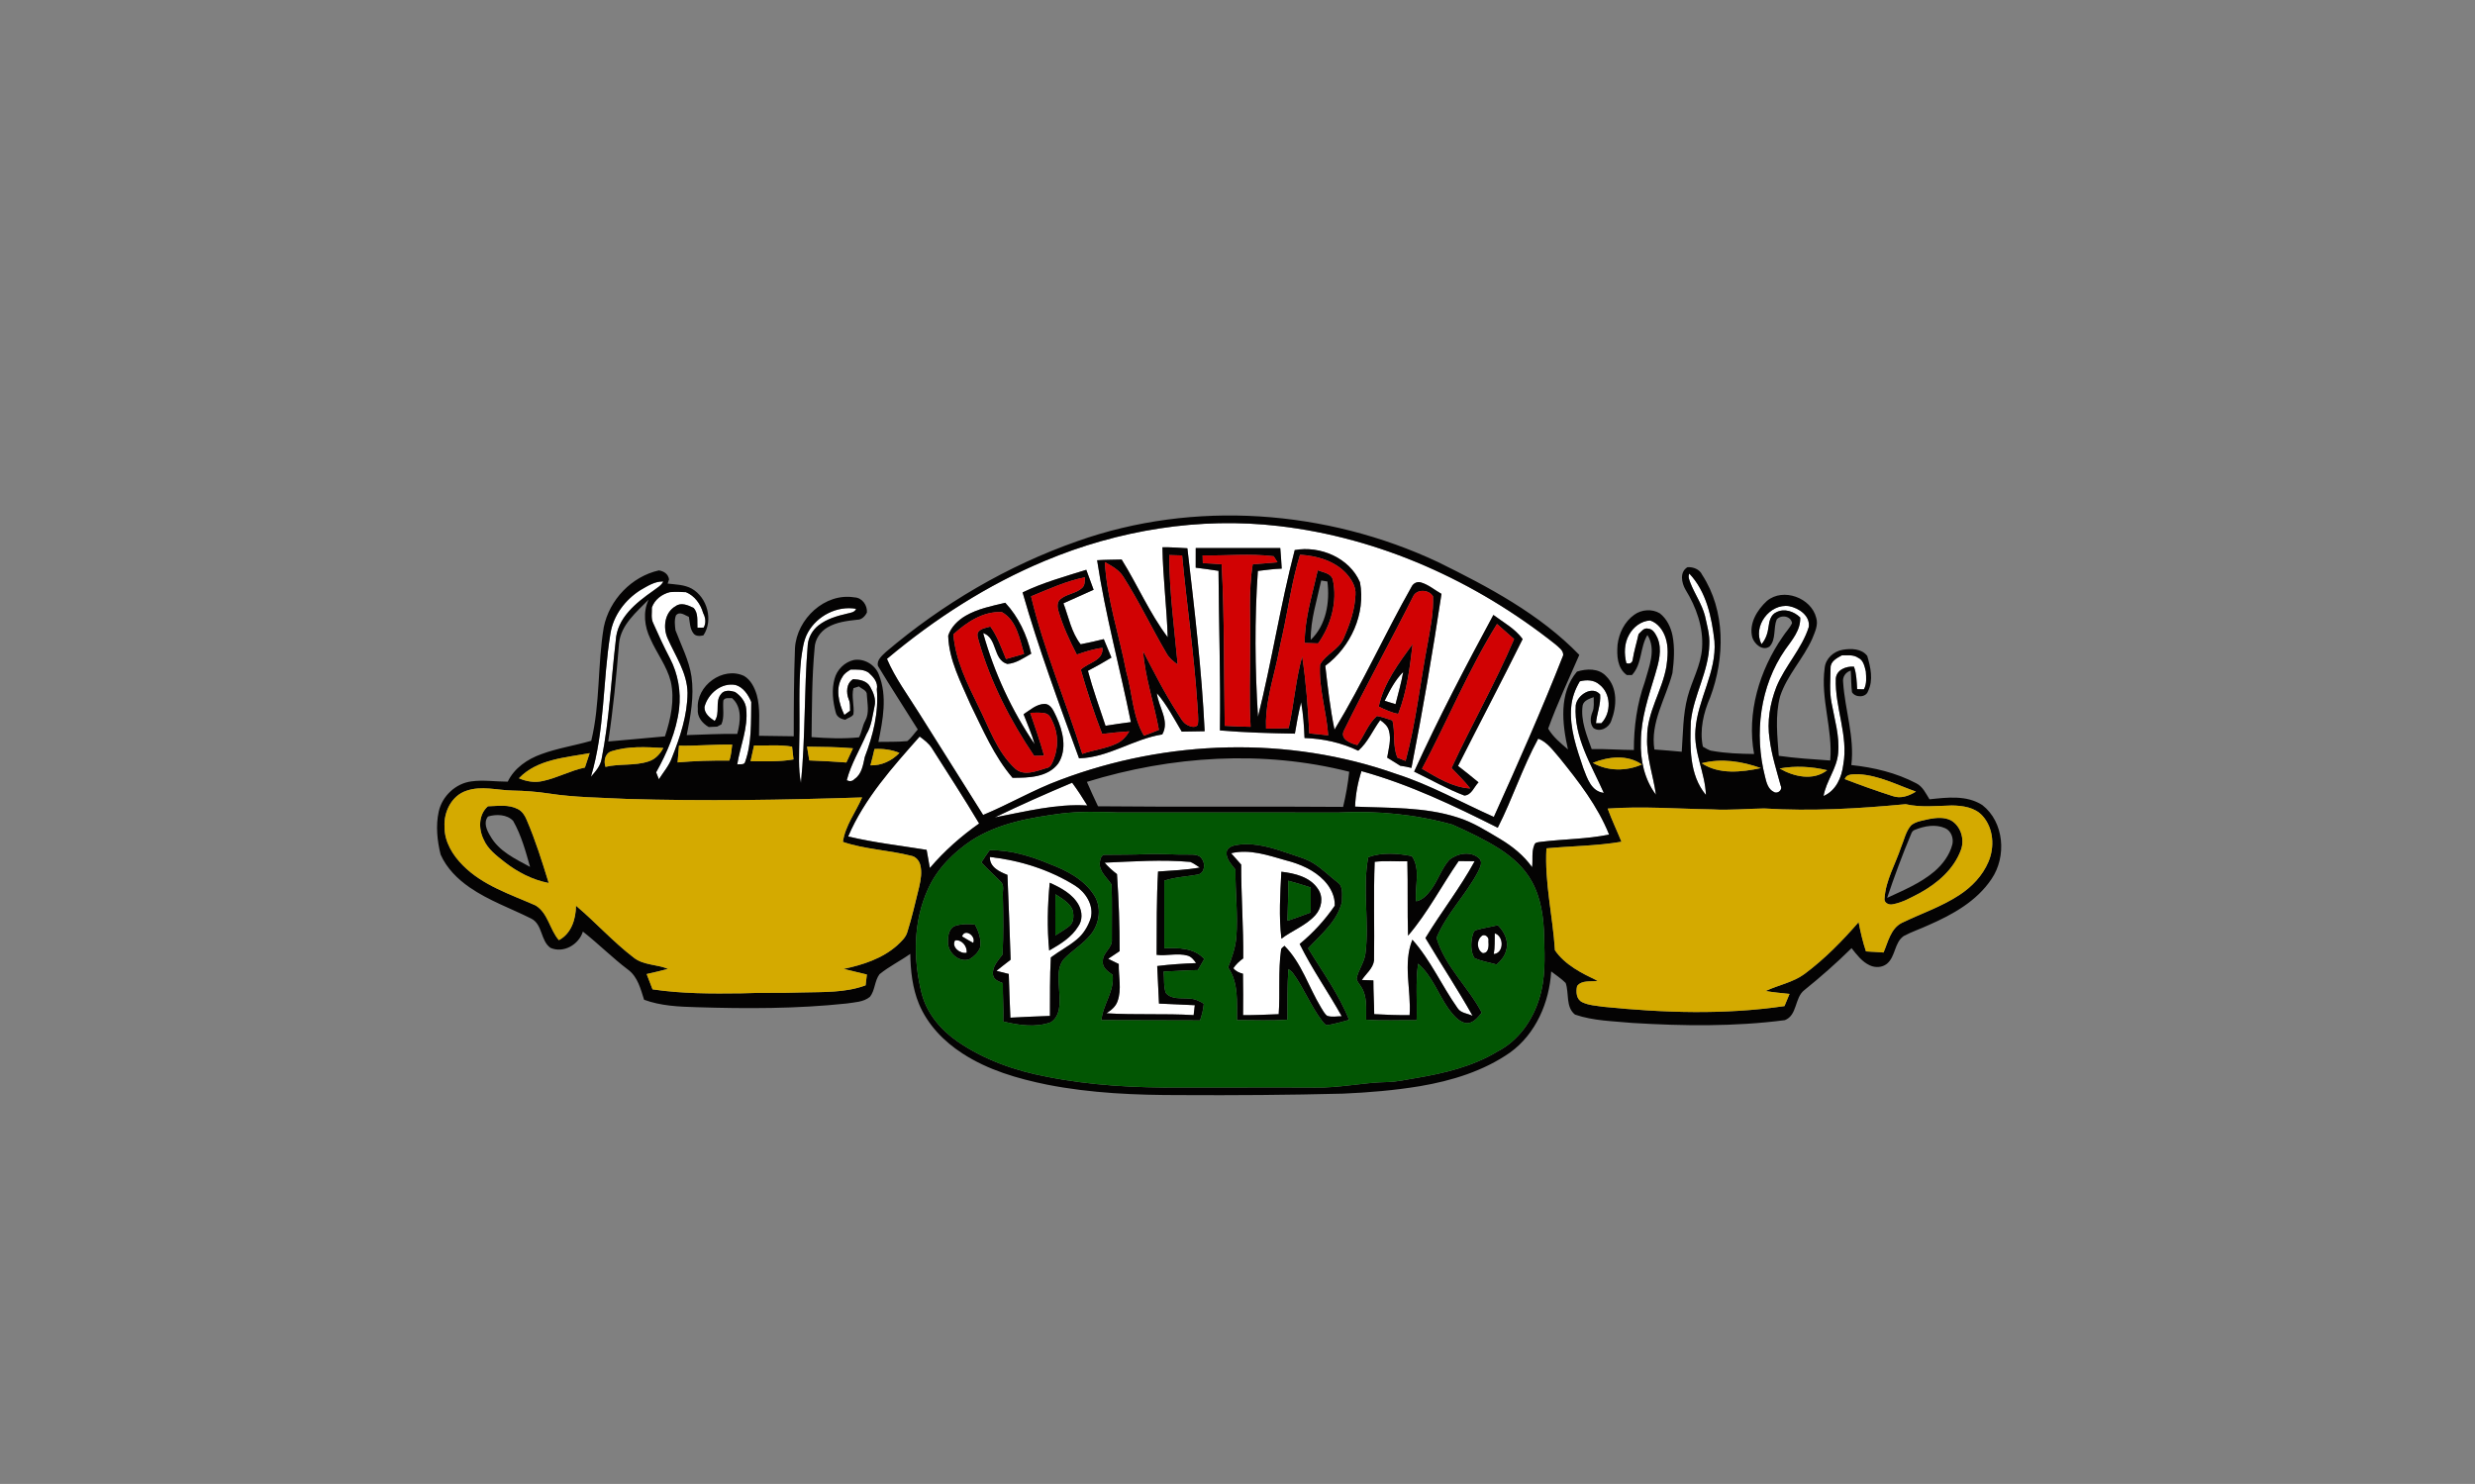 <?xml version="1.0" encoding="UTF-8"?> <svg xmlns="http://www.w3.org/2000/svg" width="1386pt" height="831pt" viewBox="0 0 1386 831" version="1.1"><rect x="0" y="0" width="1386" height="831" fill="#808080" stroke="none"/><g id="#ffffffff"><path fill="#ffffff" opacity="1.00" d=" M 585.20 314.05 C 626.29 296.82 671.73 289.39 716.09 294.58 C 772.74 301.11 826.58 325.53 871.07 360.85 C 872.86 362.51 875.60 364.19 875.39 366.97 C 863.39 397.53 850.07 427.56 836.55 457.48 C 818.37 449.38 800.92 439.50 781.90 433.42 C 721.42 411.97 653.54 414.12 593.71 436.74 C 578.85 442.21 565.17 450.33 550.56 456.37 C 538.63 437.34 526.63 418.36 514.68 399.36 C 508.46 389.38 501.35 379.85 496.69 368.98 C 523.35 346.56 553.00 327.48 585.20 314.05 M 650.97 306.47 C 651.22 323.30 653.41 340.03 653.91 356.86 C 643.72 343.34 637.05 327.65 628.13 313.34 C 623.55 313.47 618.96 313.45 614.39 313.74 C 618.96 344.29 627.21 374.12 633.28 404.38 C 628.54 405.02 623.80 405.65 619.09 406.44 C 615.71 396.21 612.01 386.08 609.23 375.66 C 613.70 373.35 618.09 370.86 622.40 368.25 C 620.99 364.79 619.54 361.36 618.12 357.92 C 613.81 358.96 609.51 359.98 605.16 360.80 C 599.95 354.12 598.45 345.61 595.53 337.85 C 601.16 335.33 606.79 332.80 612.43 330.28 C 611.09 326.54 609.69 322.82 608.32 319.09 C 596.29 322.89 584.03 326.22 572.65 331.76 C 581.62 363.23 593.03 393.94 604.26 424.66 C 620.80 424.23 634.77 413.79 650.87 411.28 C 655.19 403.65 648.68 395.89 647.87 388.21 C 653.48 394.70 657.42 402.38 661.78 409.71 C 666.05 409.59 670.33 409.52 674.61 409.49 C 672.97 375.21 668.89 341.11 664.93 307.03 C 660.28 306.77 655.63 306.40 650.97 306.47 M 669.61 306.92 C 669.60 310.58 669.61 314.24 669.59 317.91 C 673.85 318.44 678.12 319.00 682.37 319.68 C 682.54 349.47 683.58 379.25 683.16 409.04 C 697.12 410.21 711.12 410.61 725.13 410.84 C 726.10 404.93 727.18 399.04 728.64 393.24 C 729.81 399.86 730.27 406.58 730.54 413.29 C 740.90 413.61 751.24 415.89 760.61 420.40 C 766.02 415.71 768.74 408.92 772.92 403.26 C 774.99 404.74 777.10 406.50 777.78 409.08 C 779.26 414.10 777.61 419.29 776.82 424.28 C 779.22 425.84 781.74 427.21 784.12 428.82 C 786.23 429.09 788.33 429.51 790.41 430.03 C 796.76 397.68 802.33 365.18 807.23 332.57 C 803.41 330.43 800.01 327.41 795.74 326.18 C 793.68 325.49 791.42 326.65 790.50 328.54 C 775.55 354.92 763.10 382.67 747.32 408.59 C 744.88 396.79 743.54 384.81 742.16 372.86 C 756.38 362.33 764.89 343.72 761.60 326.11 C 755.76 312.41 739.27 305.45 725.05 308.04 C 717.02 338.89 712.20 370.46 704.48 401.38 C 702.75 374.20 702.52 346.90 704.40 319.73 C 708.84 319.20 713.28 318.59 717.76 318.43 C 717.56 314.58 717.25 310.75 716.95 306.92 C 701.17 306.92 685.39 306.92 669.61 306.92 M 540.83 344.79 C 536.49 347.31 532.58 351.10 530.99 355.97 C 531.40 369.72 538.16 382.14 543.49 394.52 C 550.44 408.66 556.69 423.46 567.02 435.57 C 575.90 435.57 586.75 435.40 592.61 427.56 C 597.73 419.63 595.26 409.41 591.58 401.40 C 590.12 398.53 588.79 394.33 584.95 394.19 C 580.38 394.30 576.84 397.63 573.20 399.97 C 575.36 405.53 577.76 411.01 579.41 416.75 C 566.50 397.78 556.73 376.63 550.56 354.53 C 558.68 357.18 555.89 369.44 564.09 371.82 C 569.08 371.47 573.26 368.41 577.49 366.06 C 575.04 355.57 570.36 345.46 562.94 337.55 C 555.41 339.36 547.62 340.87 540.83 344.79 M 836.29 344.37 C 820.71 373.22 805.50 402.28 791.91 432.12 C 801.29 436.57 810.31 441.83 820.05 445.51 C 824.06 445.28 825.47 440.61 827.97 438.11 C 824.21 434.97 820.37 431.93 816.50 428.93 C 828.48 405.21 840.88 381.70 852.68 357.88 C 848.43 352.05 841.96 348.60 836.29 344.37 Z"></path><path fill="#ffffff" opacity="1.00" d=" M 946.02 321.22 C 955.58 331.29 958.57 345.66 960.10 359.03 C 961.43 376.45 950.57 391.74 949.44 408.87 C 948.42 421.35 954.90 432.83 955.32 445.19 C 945.79 433.80 946.44 417.99 946.86 404.03 C 948.43 389.24 956.94 375.94 957.21 360.89 C 957.52 355.44 955.91 350.18 954.79 344.91 C 953.08 338.36 949.10 332.73 946.64 326.48 C 946.04 324.81 945.12 322.99 946.02 321.22 Z"></path><path fill="#ffffff" opacity="1.00" d=" M 358.62 330.47 C 362.56 328.23 366.75 325.43 371.46 325.64 C 370.29 328.01 367.86 329.23 365.87 330.79 C 356.23 337.54 345.48 346.06 344.81 358.83 C 342.23 380.88 341.22 403.14 336.91 424.96 C 336.27 428.95 333.49 432.04 330.92 434.98 C 338.74 408.95 337.48 381.46 341.83 354.85 C 343.40 344.71 350.07 335.89 358.62 330.47 Z"></path><path fill="#ffffff" opacity="1.00" d=" M 365.05 340.20 C 366.62 335.74 370.62 332.72 375.12 331.60 C 378.11 331.38 381.13 331.40 384.12 331.62 C 389.03 333.61 392.38 338.35 393.77 343.34 C 395.11 345.87 395.54 348.87 394.06 351.46 C 393.19 351.48 391.44 351.51 390.56 351.52 C 390.34 347.82 391.18 343.32 388.35 340.39 C 385.35 338.94 381.42 337.17 378.38 339.44 C 372.19 342.86 371.18 351.31 373.80 357.33 C 378.15 367.25 384.84 376.74 385.02 387.95 C 384.97 400.57 380.86 412.73 376.27 424.34 C 374.66 428.80 371.50 432.44 368.97 436.39 C 368.44 435.11 367.93 433.81 367.44 432.52 C 373.58 421.48 378.76 409.58 380.29 396.94 C 381.41 387.30 379.69 377.34 375.19 368.73 C 371.82 362.30 368.77 355.71 365.85 349.08 C 364.42 346.33 365.16 343.15 365.05 340.20 Z"></path><path fill="#ffffff" opacity="1.00" d=" M 986.46 360.72 C 981.23 350.83 991.10 337.75 1001.94 339.45 C 1007.40 340.53 1013.74 344.78 1012.93 351.08 C 1009.05 363.36 999.64 372.84 994.78 384.67 C 991.20 393.96 989.41 404.12 991.00 414.04 C 992.13 422.92 994.88 431.47 997.22 440.08 C 998.45 442.27 995.41 444.81 993.42 443.52 C 990.09 441.99 989.18 438.13 988.41 434.90 C 982.28 411.04 985.52 384.23 999.73 363.77 C 1003.56 358.40 1008.43 352.82 1008.12 345.80 C 1004.67 342.39 999.25 340.53 994.74 342.85 C 991.63 344.23 990.77 347.83 990.40 350.90 C 989.96 354.45 988.86 357.99 986.46 360.72 Z"></path><path fill="#ffffff" opacity="1.00" d=" M 452.43 354.16 C 457.60 344.83 468.84 339.06 479.43 340.93 C 478.61 343.02 476.30 343.11 474.45 343.61 C 468.79 344.93 462.95 346.57 458.32 350.25 C 455.04 352.84 452.78 356.73 452.36 360.90 C 450.24 386.72 451.10 412.72 448.53 438.50 C 446.94 430.44 447.55 422.20 447.61 414.05 C 447.99 399.09 447.04 384.07 448.61 369.16 C 449.36 364.07 449.86 358.73 452.43 354.16 Z"></path><path fill="#ffffff" opacity="1.00" d=" M 912.32 355.40 C 914.69 351.10 919.09 347.69 924.12 347.47 C 928.49 348.93 931.42 353.06 932.77 357.31 C 934.44 362.42 933.94 367.91 933.21 373.14 C 930.90 386.78 922.23 398.86 922.41 412.99 C 921.87 423.94 925.90 434.33 927.32 445.06 C 920.90 436.53 918.49 425.62 918.90 415.09 C 918.99 402.23 923.19 389.97 926.86 377.79 C 928.82 371.18 931.04 363.80 928.13 357.12 C 927.05 354.94 925.67 352.18 922.92 352.03 C 920.56 351.44 919.07 353.73 917.60 355.12 C 916.55 359.95 915.03 364.67 914.29 369.57 C 914.08 371.37 912.29 372.03 910.75 371.33 C 909.44 366.08 909.53 360.19 912.32 355.40 Z"></path><path fill="#ffffff" opacity="1.00" d=" M 1031.42 367.00 C 1034.52 367.06 1037.90 366.47 1040.61 368.39 C 1043.55 369.68 1044.17 373.22 1044.87 376.02 C 1045.07 379.37 1045.49 382.97 1043.78 386.03 C 1042.50 386.00 1041.24 385.97 1039.99 385.94 C 1039.74 381.70 1039.68 377.38 1038.22 373.34 C 1033.90 373.00 1028.54 375.02 1028.06 379.92 C 1027.46 396.17 1035.20 411.91 1032.25 428.20 C 1031.36 435.36 1028.20 442.73 1021.19 445.77 C 1022.64 437.38 1028.60 430.46 1029.35 421.89 C 1030.27 412.26 1027.35 402.91 1025.66 393.54 C 1024.40 387.10 1025.05 380.51 1025.12 374.01 C 1025.06 370.29 1028.64 368.54 1031.42 367.00 Z"></path><path fill="#ffffff" opacity="1.00" d=" M 476.35 374.97 C 479.77 374.96 483.44 374.66 486.41 376.67 C 489.10 379.06 491.87 382.11 491.02 386.02 C 492.17 399.01 488.90 411.88 484.29 423.92 C 483.33 428.38 482.60 433.57 478.48 436.31 C 477.33 437.64 475.66 437.68 474.18 436.95 C 476.57 427.83 481.55 419.74 485.23 411.13 C 488.09 406.45 488.59 400.88 489.71 395.63 C 490.71 391.76 489.18 387.90 487.28 384.59 C 485.47 381.22 481.20 380.49 477.73 380.35 C 473.89 382.68 473.78 387.91 475.30 391.67 C 476.20 393.67 475.98 395.88 476.05 398.01 C 474.98 398.80 473.91 399.58 472.84 400.37 C 469.72 393.86 467.50 385.36 471.86 378.89 C 472.85 377.07 474.66 376.03 476.35 374.97 Z"></path><path fill="#ffffff" opacity="1.00" d=" M 775.40 392.46 C 778.24 386.71 781.20 380.87 785.80 376.29 C 784.73 382.39 783.00 388.34 781.50 394.34 C 779.45 393.72 777.42 393.09 775.40 392.46 Z"></path><path fill="#ffffff" opacity="1.00" d=" M 884.70 381.56 C 888.35 380.59 892.58 380.68 895.57 383.28 C 902.27 388.32 902.48 399.05 896.79 404.99 C 896.03 404.99 894.51 405.00 893.75 405.00 C 894.20 399.57 896.54 394.43 896.08 388.91 C 891.59 383.65 883.08 389.34 882.40 395.06 C 881.25 412.87 891.21 428.40 898.13 444.02 C 891.06 443.20 888.82 435.77 886.64 430.16 C 882.94 419.18 878.88 407.80 879.87 396.04 C 880.25 390.89 882.08 385.97 884.70 381.56 Z"></path><path fill="#ffffff" opacity="1.00" d=" M 394.51 395.90 C 396.44 388.42 403.99 382.05 411.97 383.60 C 416.31 384.91 419.06 389.11 420.70 393.09 C 420.51 404.28 421.08 415.86 417.30 426.60 C 416.87 428.62 414.29 427.74 412.84 428.10 C 414.51 417.72 419.06 407.63 417.87 396.90 C 417.51 392.97 414.79 389.61 411.60 387.51 C 409.06 386.70 405.49 386.22 403.73 388.74 C 400.21 393.01 403.48 399.25 400.22 403.75 C 397.49 402.00 394.31 399.49 394.51 395.90 Z"></path><path fill="#ffffff" opacity="1.00" d=" M 474.98 468.43 C 484.09 447.09 499.82 429.65 515.01 412.47 C 517.55 414.35 520.18 416.29 521.88 419.03 C 530.78 433.01 539.82 446.91 548.31 461.16 C 538.15 468.33 528.77 476.60 520.72 486.09 C 520.10 482.70 519.51 479.31 518.91 475.93 C 504.25 473.54 489.45 471.90 474.98 468.43 Z"></path><path fill="#ffffff" opacity="1.00" d=" M 861.41 413.63 C 866.62 415.62 869.79 420.40 873.34 424.41 C 884.06 437.68 894.70 451.40 901.10 467.36 C 888.57 469.94 875.70 469.86 863.04 471.42 C 861.56 471.67 859.64 471.51 859.18 473.31 C 857.58 477.19 858.51 481.55 857.98 485.63 C 853.32 479.07 846.97 473.97 840.11 469.86 C 832.46 465.34 824.89 460.44 816.32 457.80 C 797.79 451.78 778.06 452.57 758.84 451.71 C 759.10 444.95 760.34 438.26 762.42 431.83 C 789.06 439.20 814.14 451.13 838.74 463.54 C 847.04 447.24 852.63 429.69 861.41 413.63 Z"></path><path fill="#ffffff" opacity="1.00" d=" M 557.08 457.76 C 571.33 450.88 585.80 444.44 600.40 438.32 C 603.44 442.43 606.22 446.71 608.89 451.07 C 591.34 450.02 574.18 454.50 557.08 457.76 Z"></path><path fill="#ffffff" opacity="1.00" d=" M 689.43 477.82 C 699.78 475.32 710.09 478.97 719.96 481.76 C 727.95 483.79 735.93 487.17 741.67 493.27 C 745.16 497.00 747.70 501.98 747.47 507.19 C 741.98 515.20 735.33 522.46 727.81 528.63 C 734.70 542.66 743.78 555.45 751.36 569.10 C 748.64 569.11 745.83 569.75 743.21 568.86 C 741.60 567.67 740.80 565.74 739.72 564.13 C 732.80 552.71 728.92 539.29 719.29 529.65 C 718.64 530.40 717.39 530.85 717.38 532.00 C 715.73 543.91 716.93 555.98 716.07 567.95 C 709.42 568.17 702.77 568.54 696.12 568.50 C 696.20 560.76 696.20 553.03 696.06 545.30 C 694.00 544.78 692.01 543.93 690.68 542.21 C 692.13 540.02 694.07 538.22 696.21 536.71 C 696.39 519.19 695.00 501.69 695.07 484.17 C 693.17 482.06 691.28 479.95 689.43 477.82 M 717.56 488.18 C 716.92 500.66 716.10 513.21 717.59 525.66 C 723.72 521.02 731.32 518.33 736.56 512.53 C 740.12 508.64 741.24 502.41 738.12 497.91 C 733.72 491.09 725.11 489.05 717.56 488.18 Z"></path><path fill="#ffffff" opacity="1.00" d=" M 554.33 479.91 C 571.12 481.78 587.67 486.97 602.05 495.94 C 607.98 499.70 612.64 506.91 610.82 514.12 C 609.34 518.68 606.78 522.99 603.06 526.07 C 598.53 529.89 593.20 532.59 588.48 536.15 C 587.83 547.06 588.05 557.99 587.97 568.92 C 580.59 569.25 573.19 569.43 565.81 569.90 C 565.46 561.74 565.15 553.59 564.91 545.43 C 562.61 544.86 560.31 544.27 558.03 543.68 C 560.65 541.58 563.26 539.47 565.95 537.45 C 565.37 521.61 564.89 505.77 564.16 489.94 C 559.71 488.17 554.11 485.60 554.33 479.91 M 587.54 532.29 C 593.65 528.82 599.99 524.99 603.77 518.85 C 606.30 515.40 606.07 510.62 604.15 506.95 C 600.77 500.66 594.12 497.16 587.85 494.34 C 586.63 506.94 586.33 519.68 587.54 532.29 Z"></path><path fill="#ffffff" opacity="1.00" d=" M 618.58 483.11 C 634.55 482.41 650.60 481.26 666.58 482.68 C 668.50 483.44 670.12 484.76 671.88 485.84 C 664.16 487.19 656.31 487.51 648.51 488.06 C 647.64 503.60 647.78 519.17 647.71 534.72 C 653.42 535.44 659.27 533.57 664.90 535.12 C 667.14 535.66 668.57 537.54 669.81 539.34 C 662.53 539.62 655.26 540.08 648.04 540.99 C 648.42 547.99 648.76 555.00 649.04 562.01 C 655.72 562.40 662.41 562.51 669.09 562.92 C 668.90 564.77 668.67 566.62 668.44 568.47 C 652.19 567.48 635.89 568.46 619.63 567.44 C 622.21 565.75 624.79 563.73 625.82 560.70 C 628.26 553.99 626.33 546.78 626.51 539.85 C 624.52 538.88 622.54 537.90 620.57 536.94 C 622.70 535.49 624.84 534.06 627.00 532.64 C 627.01 518.25 626.48 503.86 625.51 489.51 C 623.00 487.60 620.66 485.47 618.58 483.11 Z"></path><path fill="#ffffff" opacity="1.00" d=" M 769.82 482.62 C 775.81 481.88 782.04 482.53 788.13 482.32 C 788.50 496.20 788.07 510.09 788.51 523.98 C 799.51 511.16 807.25 496.03 816.84 482.20 C 819.82 482.24 822.81 482.27 825.80 482.30 C 817.66 497.28 807.05 510.72 798.24 525.30 C 806.94 539.89 816.35 554.06 824.67 568.89 C 821.89 567.49 818.05 567.42 816.25 564.57 C 807.39 552.07 801.20 537.74 790.93 526.25 C 785.51 539.81 790.35 554.45 789.38 568.50 C 782.77 568.54 776.16 568.32 769.56 567.93 C 769.50 561.63 769.07 555.33 769.09 549.03 C 766.93 548.97 764.77 548.89 762.62 548.80 C 764.99 545.24 768.89 542.33 769.46 537.86 C 769.77 519.45 769.09 501.01 769.82 482.62 Z"></path><path fill="#ffffff" opacity="1.00" d=" M 538.75 524.39 C 540.32 519.63 546.79 524.28 544.98 528.01 C 542.86 526.88 540.80 525.62 538.75 524.39 Z"></path><path fill="#ffffff" opacity="1.00" d=" M 837.07 522.67 C 842.30 524.25 842.32 533.74 836.50 534.29 C 837.21 530.45 836.95 526.54 837.07 522.67 Z"></path><path fill="#ffffff" opacity="1.00" d=" M 829.46 524.42 C 831.13 522.49 834.11 524.75 833.52 526.95 C 833.72 529.46 833.89 533.78 830.37 533.76 C 827.03 532.00 826.75 526.85 829.46 524.42 Z"></path><path fill="#ffffff" opacity="1.00" d=" M 541.35 533.55 C 537.70 534.36 532.59 530.32 534.85 526.62 C 538.66 526.02 541.71 529.96 541.35 533.55 Z"></path></g><g id="#040303ff"><path fill="#040303" opacity="1.00" d=" M 603.27 303.09 C 668.61 279.85 742.74 285.39 805.24 314.74 C 833.57 328.69 862.20 343.81 884.41 366.74 C 878.50 380.46 872.05 393.96 866.98 408.03 C 869.71 412.74 873.99 416.18 878.06 419.67 C 874.82 405.31 872.84 388.21 883.10 376.11 C 888.47 374.42 895.22 374.13 899.37 378.60 C 906.03 385.02 905.41 395.60 902.31 403.61 C 901.05 407.54 895.95 410.29 892.31 407.68 C 890.19 405.14 890.61 401.54 891.79 398.69 C 892.90 396.07 892.41 393.17 892.47 390.41 C 890.08 391.29 886.95 392.19 886.28 395.02 C 885.05 403.52 888.57 411.67 891.35 419.50 C 899.23 419.33 907.09 419.96 914.97 420.01 C 914.94 407.11 916.70 394.14 921.07 381.95 C 923.33 373.54 927.73 363.82 922.56 355.60 C 918.31 362.58 919.67 371.85 913.89 378.04 C 913.16 378.03 911.71 378.01 910.99 378.01 C 905.61 374.14 905.36 367.08 905.83 361.08 C 906.59 354.57 909.78 348.09 915.21 344.24 C 919.28 341.29 925.16 340.86 929.50 343.47 C 933.38 346.49 935.63 351.16 936.60 355.90 C 937.96 362.84 937.44 370.00 936.56 376.97 C 932.86 391.09 924.06 404.57 926.46 419.72 C 931.57 420.10 936.68 420.50 941.78 420.98 C 942.53 410.70 942.38 400.22 945.07 390.19 C 947.50 381.02 952.57 372.53 953.16 362.91 C 953.97 351.32 949.89 339.95 943.87 330.20 C 941.67 326.39 940.49 320.29 945.00 317.63 C 948.08 317.41 951.83 318.78 953.17 321.84 C 966.38 342.08 965.97 368.45 957.72 390.49 C 953.97 399.09 951.67 408.79 953.60 418.13 C 955.31 418.99 956.88 420.28 958.86 420.50 C 966.59 421.89 974.45 422.13 982.29 422.24 C 978.06 399.28 985.25 375.43 998.35 356.51 C 999.99 353.94 1002.23 351.75 1003.55 348.98 C 1002.94 344.87 997.33 344.05 994.94 346.94 C 992.97 351.76 994.74 357.95 990.96 362.05 C 987.08 364.80 982.44 360.67 981.28 356.94 C 979.29 349.21 983.99 341.54 989.51 336.49 C 998.57 328.94 1014.34 334.76 1017.09 346.02 C 1018.36 350.08 1016.26 354.09 1014.81 357.79 C 1009.76 369.01 1000.76 378.12 996.87 389.89 C 993.95 400.80 995.32 412.18 996.11 423.27 C 1005.67 424.60 1015.30 425.23 1024.92 425.88 C 1026.49 408.46 1019.42 391.47 1021.82 374.07 C 1022.30 368.80 1026.91 364.67 1032.00 363.86 C 1036.65 363.06 1042.51 363.21 1045.65 367.30 C 1047.54 373.63 1049.17 380.90 1046.09 387.12 C 1044.85 390.81 1038.87 390.72 1037.11 387.60 C 1036.59 383.61 1036.72 379.56 1036.41 375.55 C 1033.57 376.38 1031.72 379.04 1032.15 382.02 C 1033.15 397.55 1038.65 412.74 1036.75 428.44 C 1049.31 429.75 1061.85 432.75 1073.10 438.65 C 1076.74 440.45 1078.46 444.34 1080.51 447.61 C 1090.35 446.56 1101.31 445.17 1110.08 450.82 C 1122.39 460.39 1123.80 479.70 1115.27 492.21 C 1106.98 504.68 1093.43 512.20 1080.03 518.04 C 1075.44 520.19 1070.58 521.77 1066.11 524.16 C 1060.77 527.83 1061.57 535.71 1056.65 539.74 C 1053.99 541.86 1050.14 542.03 1047.12 540.61 C 1042.73 538.63 1039.79 534.63 1036.88 530.97 C 1028.49 539.24 1019.65 547.04 1010.47 554.43 C 1004.85 558.72 1006.62 568.57 999.49 571.29 C 971.19 574.98 942.52 574.58 914.09 572.85 C 903.35 571.82 892.30 571.72 882.00 568.17 C 876.66 563.94 878.80 556.19 876.77 550.47 C 874.32 548.02 871.40 546.11 868.67 544.01 C 867.62 561.36 860.05 579.01 845.68 589.39 C 830.78 599.81 812.98 605.23 795.21 608.25 C 780.93 610.61 766.47 611.82 752.02 612.44 C 721.69 613.21 691.34 613.43 661.00 613.25 C 636.06 613.27 610.96 612.25 586.43 607.42 C 569.88 604.06 553.27 599.24 539.00 589.95 C 528.50 583.21 519.44 573.77 514.60 562.16 C 510.96 553.31 509.91 543.65 509.76 534.16 C 504.14 538.15 497.87 541.21 492.52 545.58 C 489.74 549.25 490.06 554.57 487.19 558.21 C 483.54 561.24 478.51 561.26 474.04 561.97 C 446.13 564.94 418.00 564.91 389.97 564.03 C 380.11 563.76 370.04 563.31 360.69 559.86 C 358.77 553.88 357.15 547.11 351.86 543.14 C 342.99 536.46 335.16 528.53 326.42 521.69 C 324.13 529.00 315.56 533.99 308.26 530.80 C 302.65 526.82 303.95 517.79 297.61 514.47 C 286.07 508.69 273.73 504.36 263.05 496.99 C 256.24 492.29 250.10 486.19 246.74 478.54 C 244.82 470.74 243.96 462.45 245.68 454.54 C 247.56 445.84 255.18 438.68 264.04 437.57 C 270.78 436.65 277.57 437.75 284.34 437.74 C 287.99 430.11 295.38 425.10 303.16 422.32 C 312.22 418.97 321.84 417.54 331.10 414.84 C 336.18 393.99 334.55 372.27 338.12 351.19 C 341.24 335.88 353.70 322.83 369.01 319.42 C 371.86 319.93 374.15 321.39 374.67 324.44 C 374.47 325.03 374.08 326.22 373.88 326.81 C 378.40 327.34 383.23 327.38 387.33 329.62 C 396.11 334.54 399.58 347.40 393.89 355.82 C 392.00 356.24 389.65 356.44 388.34 354.70 C 386.32 352.08 386.34 348.57 385.78 345.45 C 383.48 344.56 380.71 342.11 378.55 344.59 C 377.54 347.16 377.93 350.21 378.26 352.91 C 381.49 361.48 385.87 369.75 387.24 378.91 C 388.78 389.89 386.74 400.92 384.56 411.66 C 393.99 411.36 403.42 410.87 412.87 410.98 C 414.63 404.40 415.71 395.90 409.91 390.94 C 408.22 391.13 406.04 390.41 405.07 392.25 C 404.62 396.71 405.85 401.41 403.98 405.65 C 403.38 405.97 402.17 406.60 401.57 406.92 C 400.01 406.99 398.45 407.05 396.91 407.14 C 393.26 405.08 390.26 401.36 390.78 396.94 C 389.74 384.08 404.73 373.02 416.60 378.49 C 420.47 380.71 422.57 385.09 423.81 389.22 C 425.84 396.65 424.98 404.44 425.05 412.05 C 431.53 412.17 438.01 412.23 444.49 412.32 C 444.49 395.84 444.58 379.35 445.19 362.88 C 446.21 346.65 461.90 331.78 478.54 334.54 C 482.83 334.71 485.75 338.93 485.48 342.99 C 484.46 345.08 482.53 347.12 480.02 347.05 C 474.34 347.69 468.43 348.38 463.42 351.33 C 459.32 353.71 456.36 358.10 456.18 362.90 C 454.62 379.47 454.70 396.14 454.47 412.78 C 463.31 413.44 472.19 413.81 481.03 412.91 C 482.65 409.98 482.91 406.54 484.54 403.62 C 486.99 399.16 485.67 393.96 485.44 389.17 C 485.60 386.57 482.59 385.84 481.02 384.41 C 480.25 384.65 478.70 385.14 477.93 385.38 C 476.70 390.23 478.55 395.13 477.91 400.02 C 477.04 401.66 474.80 401.94 473.43 403.07 C 471.04 402.74 468.55 401.50 468.01 398.94 C 466.37 392.85 465.66 386.25 467.36 380.09 C 468.72 375.01 472.96 370.79 478.10 369.61 C 483.93 368.57 490.11 372.28 492.16 377.80 C 497.03 389.88 494.40 403.15 491.90 415.46 C 497.28 415.37 502.68 415.52 508.04 415.04 C 510.40 413.29 511.97 410.64 513.97 408.52 C 506.57 396.63 498.87 384.92 491.66 372.92 C 490.80 369.65 494.00 367.11 496.12 365.08 C 527.72 338.22 564.09 316.82 603.27 303.09 M 585.20 314.05 C 553.00 327.48 523.35 346.56 496.69 368.98 C 501.35 379.85 508.46 389.38 514.68 399.36 C 526.63 418.36 538.63 437.34 550.56 456.37 C 565.17 450.33 578.85 442.21 593.71 436.74 C 653.54 414.12 721.42 411.97 781.90 433.42 C 800.92 439.50 818.37 449.38 836.55 457.48 C 850.07 427.56 863.39 397.53 875.39 366.97 C 875.60 364.19 872.86 362.51 871.07 360.85 C 826.58 325.53 772.74 301.11 716.09 294.58 C 671.73 289.39 626.29 296.82 585.20 314.05 M 946.02 321.22 C 945.12 322.99 946.04 324.81 946.64 326.48 C 949.10 332.73 953.08 338.36 954.79 344.91 C 955.91 350.18 957.52 355.44 957.21 360.89 C 956.94 375.94 948.43 389.24 946.86 404.03 C 946.44 417.99 945.79 433.80 955.32 445.19 C 954.90 432.83 948.42 421.35 949.44 408.87 C 950.57 391.74 961.43 376.45 960.10 359.03 C 958.57 345.66 955.58 331.29 946.02 321.22 M 358.62 330.47 C 350.07 335.89 343.40 344.71 341.83 354.85 C 337.48 381.46 338.74 408.95 330.92 434.98 C 333.49 432.04 336.27 428.95 336.91 424.96 C 341.22 403.14 342.23 380.88 344.81 358.83 C 345.48 346.06 356.23 337.54 365.87 330.79 C 367.86 329.23 370.29 328.01 371.46 325.64 C 366.75 325.43 362.56 328.23 358.62 330.47 M 365.05 340.20 C 365.16 343.15 364.42 346.33 365.85 349.08 C 368.77 355.71 371.82 362.30 375.19 368.73 C 379.69 377.34 381.41 387.30 380.29 396.94 C 378.76 409.58 373.58 421.48 367.44 432.52 C 367.93 433.81 368.44 435.11 368.97 436.39 C 371.50 432.44 374.66 428.80 376.27 424.34 C 380.86 412.73 384.97 400.57 385.02 387.95 C 384.84 376.74 378.15 367.25 373.80 357.33 C 371.18 351.31 372.19 342.86 378.38 339.44 C 381.42 337.17 385.35 338.94 388.35 340.39 C 391.18 343.32 390.34 347.82 390.56 351.52 C 391.44 351.51 393.19 351.48 394.06 351.46 C 395.54 348.87 395.11 345.87 393.77 343.34 C 392.38 338.35 389.03 333.61 384.12 331.62 C 381.13 331.40 378.11 331.38 375.12 331.60 C 370.62 332.72 366.62 335.74 365.05 340.20 M 346.66 360.20 C 345.18 378.59 343.40 396.98 340.62 415.23 C 351.21 414.35 361.79 413.31 372.38 412.37 C 375.62 402.53 377.95 391.91 375.62 381.61 C 373.43 372.95 367.74 365.80 364.21 357.71 C 360.90 350.91 359.95 342.79 363.22 335.79 C 356.40 342.81 347.77 349.78 346.66 360.20 M 986.46 360.72 C 988.86 357.99 989.96 354.45 990.40 350.90 C 990.77 347.83 991.63 344.23 994.74 342.85 C 999.25 340.53 1004.67 342.39 1008.12 345.80 C 1008.43 352.82 1003.56 358.40 999.73 363.77 C 985.52 384.23 982.28 411.04 988.41 434.90 C 989.18 438.13 990.09 441.99 993.42 443.52 C 995.41 444.81 998.45 442.27 997.22 440.08 C 994.88 431.47 992.13 422.92 991.00 414.04 C 989.41 404.12 991.20 393.96 994.78 384.67 C 999.64 372.84 1009.05 363.36 1012.93 351.08 C 1013.74 344.78 1007.40 340.53 1001.94 339.45 C 991.10 337.75 981.23 350.83 986.46 360.72 M 452.43 354.16 C 449.86 358.73 449.36 364.07 448.61 369.16 C 447.04 384.07 447.99 399.09 447.61 414.05 C 447.55 422.20 446.94 430.44 448.53 438.50 C 451.10 412.72 450.24 386.72 452.36 360.90 C 452.78 356.73 455.04 352.84 458.32 350.25 C 462.95 346.57 468.79 344.93 474.45 343.61 C 476.30 343.11 478.61 343.02 479.43 340.93 C 468.84 339.06 457.60 344.83 452.43 354.16 M 912.32 355.40 C 909.53 360.19 909.44 366.08 910.75 371.33 C 912.29 372.03 914.08 371.37 914.29 369.57 C 915.03 364.67 916.55 359.95 917.60 355.12 C 919.07 353.73 920.56 351.44 922.92 352.03 C 925.67 352.18 927.05 354.94 928.13 357.12 C 931.04 363.80 928.82 371.18 926.86 377.79 C 923.19 389.97 918.99 402.23 918.90 415.09 C 918.49 425.62 920.90 436.53 927.32 445.06 C 925.90 434.33 921.87 423.94 922.41 412.99 C 922.23 398.86 930.90 386.78 933.21 373.14 C 933.94 367.91 934.44 362.42 932.77 357.31 C 931.42 353.06 928.49 348.93 924.12 347.47 C 919.09 347.69 914.69 351.10 912.32 355.40 M 1031.42 367.00 C 1028.64 368.54 1025.06 370.29 1025.12 374.01 C 1025.05 380.51 1024.40 387.10 1025.66 393.54 C 1027.35 402.91 1030.27 412.26 1029.35 421.89 C 1028.60 430.46 1022.64 437.38 1021.19 445.77 C 1028.20 442.73 1031.36 435.36 1032.25 428.20 C 1035.20 411.91 1027.46 396.17 1028.06 379.92 C 1028.54 375.02 1033.90 373.00 1038.22 373.34 C 1039.68 377.38 1039.74 381.70 1039.99 385.94 C 1041.24 385.97 1042.50 386.00 1043.78 386.03 C 1045.49 382.97 1045.07 379.37 1044.87 376.02 C 1044.17 373.22 1043.55 369.68 1040.61 368.39 C 1037.90 366.47 1034.52 367.06 1031.42 367.00 M 476.35 374.97 C 474.66 376.03 472.85 377.07 471.86 378.89 C 467.50 385.36 469.72 393.86 472.84 400.37 C 473.91 399.58 474.98 398.80 476.05 398.01 C 475.98 395.88 476.20 393.67 475.30 391.67 C 473.78 387.91 473.89 382.68 477.73 380.35 C 481.20 380.49 485.47 381.22 487.28 384.59 C 489.18 387.90 490.71 391.76 489.71 395.63 C 488.59 400.88 488.09 406.45 485.23 411.13 C 481.55 419.74 476.57 427.83 474.18 436.95 C 475.66 437.68 477.33 437.64 478.48 436.31 C 482.60 433.57 483.33 428.38 484.29 423.92 C 488.90 411.88 492.17 399.01 491.02 386.02 C 491.87 382.11 489.10 379.06 486.41 376.67 C 483.44 374.66 479.77 374.96 476.35 374.97 M 884.70 381.56 C 882.08 385.97 880.25 390.89 879.87 396.04 C 878.88 407.80 882.94 419.18 886.64 430.16 C 888.82 435.77 891.06 443.20 898.13 444.02 C 891.21 428.40 881.25 412.87 882.40 395.06 C 883.08 389.34 891.59 383.65 896.08 388.91 C 896.54 394.43 894.20 399.57 893.75 405.00 C 894.51 405.00 896.03 404.99 896.79 404.99 C 902.48 399.05 902.27 388.32 895.57 383.28 C 892.58 380.68 888.35 380.59 884.70 381.56 M 394.51 395.90 C 394.31 399.49 397.49 402.00 400.22 403.75 C 403.48 399.25 400.21 393.01 403.73 388.74 C 405.49 386.22 409.06 386.70 411.60 387.51 C 414.79 389.61 417.51 392.97 417.87 396.90 C 419.06 407.63 414.51 417.72 412.84 428.10 C 414.29 427.74 416.87 428.62 417.30 426.60 C 421.08 415.86 420.51 404.28 420.70 393.09 C 419.06 389.11 416.31 384.91 411.97 383.60 C 403.99 382.05 396.44 388.42 394.51 395.90 M 474.98 468.43 C 489.45 471.90 504.25 473.54 518.91 475.93 C 519.51 479.31 520.10 482.70 520.72 486.09 C 528.77 476.60 538.15 468.33 548.31 461.16 C 539.82 446.91 530.78 433.01 521.88 419.03 C 520.18 416.29 517.55 414.35 515.01 412.47 C 499.82 429.65 484.09 447.09 474.98 468.43 M 861.41 413.63 C 852.63 429.69 847.04 447.24 838.74 463.54 C 814.14 451.13 789.06 439.20 762.42 431.83 C 760.34 438.26 759.10 444.95 758.84 451.71 C 778.06 452.57 797.79 451.78 816.32 457.80 C 824.89 460.44 832.46 465.34 840.11 469.86 C 846.97 473.97 853.32 479.07 857.98 485.63 C 858.51 481.55 857.58 477.19 859.18 473.31 C 859.64 471.51 861.56 471.67 863.04 471.42 C 875.70 469.86 888.57 469.94 901.10 467.36 C 894.70 451.40 884.06 437.68 873.34 424.41 C 869.79 420.40 866.62 415.62 861.41 413.63 M 380.23 417.58 C 379.99 420.70 379.71 423.82 379.45 426.95 C 389.09 426.13 398.76 425.81 408.44 425.94 C 409.46 423.06 409.62 420.00 410.03 417.00 C 400.09 416.80 390.17 417.79 380.23 417.58 M 422.25 417.51 C 421.58 420.43 420.93 423.35 420.31 426.29 C 428.33 426.35 436.41 426.66 444.36 425.29 C 444.09 422.89 443.82 420.51 443.56 418.12 C 436.52 416.92 429.35 417.64 422.25 417.51 M 451.95 418.13 C 452.37 420.70 452.79 423.27 453.21 425.85 C 460.13 426.08 467.05 426.52 473.96 427.00 C 475.20 424.35 476.43 421.70 477.66 419.05 C 469.12 418.26 460.52 418.28 451.95 418.13 M 342.45 420.70 C 338.75 421.89 337.99 426.14 339.06 429.45 C 346.97 427.55 355.35 428.98 363.11 426.42 C 366.89 425.28 369.66 422.27 371.46 418.87 C 361.82 418.34 351.77 417.72 342.45 420.70 M 489.70 419.46 C 489.04 422.53 488.25 425.56 487.44 428.60 C 493.61 428.80 499.48 426.04 503.70 421.62 C 499.26 419.80 494.46 419.18 489.70 419.46 M 290.60 435.83 C 294.75 437.65 299.38 438.40 303.84 437.40 C 312.00 435.70 319.38 431.52 327.55 429.83 C 328.43 427.13 329.34 424.45 330.21 421.76 C 316.52 424.32 300.84 425.14 290.60 435.83 M 891.98 427.20 C 900.30 431.95 910.75 431.96 919.42 428.12 C 911.36 422.42 900.66 423.72 891.98 427.20 M 608.66 437.85 C 610.61 442.46 612.76 446.99 614.89 451.52 C 660.64 452.00 706.39 451.48 752.14 451.86 C 753.70 445.38 754.86 438.81 755.56 432.18 C 707.34 419.89 655.99 423.26 608.66 437.85 M 952.97 427.42 C 962.77 433.87 975.21 432.41 986.09 430.14 C 975.57 426.36 963.94 424.52 952.97 427.42 M 996.58 430.36 C 1004.50 434.95 1015.35 437.45 1023.20 431.34 C 1014.52 429.25 1005.38 428.76 996.58 430.36 M 1033.07 436.31 C 1041.95 439.71 1050.90 442.94 1059.96 445.82 C 1064.40 447.41 1069.12 445.68 1072.92 443.30 C 1062.46 439.61 1052.28 434.25 1041.02 433.59 C 1038.23 433.76 1034.23 432.98 1033.07 436.31 M 557.08 457.76 C 574.18 454.50 591.34 450.02 608.89 451.07 C 606.22 446.71 603.44 442.43 600.40 438.32 C 585.80 444.44 571.33 450.88 557.08 457.76 M 261.09 442.87 C 252.90 445.61 248.45 454.70 248.94 462.96 C 248.83 471.36 253.50 478.91 259.27 484.67 C 270.41 495.92 285.84 500.83 299.97 507.07 C 306.97 511.40 307.81 520.56 312.98 526.49 C 319.99 522.80 322.48 514.64 322.56 507.21 C 333.62 516.54 343.31 527.41 354.82 536.22 C 360.31 540.62 367.82 539.96 374.08 542.57 C 370.14 543.69 366.13 544.55 362.13 545.48 C 363.24 548.32 364.36 551.17 365.42 554.04 C 381.81 556.50 398.46 556.48 415.00 556.27 C 426.34 555.78 437.69 556.22 449.03 555.78 C 460.99 555.47 473.32 556.03 484.74 551.80 C 484.96 549.77 485.19 547.74 485.45 545.73 C 481.11 544.68 476.77 543.69 472.44 542.60 C 483.15 540.33 494.10 536.83 502.42 529.41 C 504.67 527.27 507.21 525.08 508.10 521.98 C 510.73 513.69 512.61 505.18 514.71 496.75 C 515.62 492.72 516.40 488.46 515.35 484.39 C 514.71 481.88 512.76 479.63 510.12 479.21 C 497.54 476.02 484.36 475.66 472.02 471.46 C 473.36 462.31 479.21 454.86 482.78 446.56 C 438.76 448.00 394.69 448.73 350.65 447.39 C 336.26 446.64 321.78 446.58 307.50 444.38 C 300.72 443.34 293.89 442.83 287.04 442.71 C 278.41 442.54 269.51 439.87 261.09 442.87 M 987.95 452.74 C 978.32 452.86 968.69 453.83 959.05 453.27 C 939.47 452.96 919.87 451.38 900.30 452.81 C 902.58 459.12 905.50 465.17 908.02 471.38 C 894.13 473.74 880.01 473.77 866.01 475.08 C 864.91 494.27 869.57 513.11 870.77 532.16 C 876.48 540.46 885.85 545.05 894.69 549.28 C 890.89 549.93 885.75 548.67 883.16 552.24 C 882.48 555.39 882.68 559.57 885.99 561.20 C 889.70 563.04 893.96 563.18 898.00 563.81 C 931.64 567.21 965.76 568.35 999.31 563.41 C 1000.24 561.14 1001.20 558.88 1002.13 556.61 C 997.68 556.11 993.20 555.76 988.79 554.96 C 995.92 551.59 1004.01 550.21 1010.47 545.47 C 1021.74 537.09 1031.62 527.00 1040.82 516.42 C 1041.88 521.95 1043.15 527.44 1044.94 532.79 C 1048.22 532.96 1051.51 533.15 1054.79 533.40 C 1057.31 527.53 1058.76 520.07 1064.93 516.86 C 1075.68 511.64 1087.17 507.83 1097.22 501.23 C 1104.20 496.68 1110.24 490.38 1113.52 482.63 C 1117.08 474.36 1116.42 463.74 1110.21 456.88 C 1105.91 452.09 1099.12 451.16 1093.03 451.07 C 1084.40 451.28 1075.67 452.29 1067.15 450.35 C 1040.85 452.84 1014.37 454.41 987.95 452.74 M 594.43 455.57 C 577.18 457.84 559.35 460.91 544.40 470.40 C 534.08 477.23 524.90 486.33 519.75 497.73 C 511.37 515.86 511.31 536.89 516.07 556.01 C 518.87 567.45 526.94 576.90 536.51 583.45 C 551.28 593.53 568.46 599.61 585.95 602.91 C 610.65 607.87 635.93 609.25 661.07 609.00 C 686.05 609.07 711.03 608.86 736.01 609.01 C 749.77 609.40 763.29 606.15 777.02 605.94 C 782.44 605.84 787.72 604.50 793.05 603.68 C 808.87 600.99 824.87 597.20 838.72 588.76 C 850.32 582.76 858.31 571.38 862.03 559.07 C 865.55 548.07 865.05 536.36 864.72 524.97 C 864.53 514.14 863.04 502.95 857.67 493.37 C 853.48 485.81 846.83 479.97 839.65 475.32 C 831.31 470.04 822.34 465.80 813.34 461.79 C 792.82 456.03 771.29 453.93 750.02 455.00 C 708.68 454.98 667.34 455.03 626.00 454.98 C 615.48 454.57 604.91 454.32 594.43 455.57 Z"></path><path fill="#040303" opacity="1.00" d=" M 650.97 306.47 C 655.63 306.40 660.28 306.77 664.93 307.03 C 668.89 341.11 672.97 375.21 674.61 409.49 C 670.33 409.52 666.05 409.59 661.78 409.71 C 657.42 402.38 653.48 394.70 647.87 388.21 C 648.68 395.89 655.19 403.65 650.87 411.28 C 634.77 413.79 620.80 424.23 604.26 424.66 C 593.03 393.94 581.62 363.23 572.65 331.76 C 584.03 326.22 596.29 322.89 608.32 319.09 C 609.69 322.82 611.09 326.54 612.43 330.28 C 606.79 332.80 601.16 335.33 595.53 337.85 C 598.45 345.61 599.95 354.12 605.16 360.80 C 609.51 359.98 613.81 358.96 618.12 357.92 C 619.54 361.36 620.99 364.79 622.40 368.25 C 618.09 370.86 613.70 373.35 609.23 375.66 C 612.01 386.08 615.71 396.21 619.09 406.44 C 623.80 405.65 628.54 405.02 633.28 404.38 C 627.21 374.12 618.96 344.29 614.39 313.74 C 618.96 313.45 623.55 313.47 628.13 313.34 C 637.05 327.65 643.72 343.34 653.91 356.86 C 653.41 340.03 651.22 323.30 650.97 306.47 M 654.75 310.84 C 654.86 331.37 657.60 351.74 659.50 372.16 C 657.11 370.39 654.68 368.51 653.25 365.85 C 644.95 351.70 637.91 336.83 629.08 323.00 C 626.69 319.13 622.57 316.93 618.72 314.79 C 619.89 335.64 626.76 355.53 630.65 375.92 C 634.18 387.88 634.08 401.01 640.61 411.97 C 643.43 410.97 646.22 409.89 648.99 408.74 C 646.32 393.98 641.29 379.66 640.12 364.63 C 646.24 376.40 652.23 388.28 659.45 399.43 C 661.08 401.86 662.36 404.85 665.18 406.15 C 666.86 407.01 669.58 407.76 670.80 405.81 C 671.33 401.88 670.62 397.91 670.49 393.98 C 668.65 366.23 664.57 338.71 661.99 311.04 C 659.57 310.98 657.16 310.91 654.75 310.84 M 577.39 333.95 C 584.59 364.09 596.88 392.65 606.07 422.18 C 612.40 419.92 619.25 419.29 625.35 416.38 C 628.42 414.97 630.71 412.39 632.43 409.55 C 627.34 409.89 622.27 410.37 617.21 411.01 C 612.66 399.23 608.74 387.19 605.26 375.06 C 609.11 371.03 618.00 370.20 617.36 362.81 C 612.42 363.40 607.68 364.94 603.01 366.57 C 598.97 358.74 595.25 350.70 592.74 342.23 C 592.08 340.07 591.84 337.35 593.67 335.67 C 597.23 332.50 602.59 332.46 606.06 329.16 C 607.69 327.65 607.41 325.28 607.61 323.29 C 597.07 325.35 587.27 329.90 577.39 333.95 Z"></path><path fill="#040303" opacity="1.00" d=" M 669.61 306.92 C 685.39 306.92 701.17 306.92 716.95 306.92 C 717.25 310.75 717.56 314.58 717.76 318.43 C 713.28 318.59 708.84 319.20 704.40 319.73 C 702.52 346.90 702.75 374.20 704.48 401.38 C 712.20 370.46 717.02 338.89 725.05 308.04 C 739.27 305.45 755.76 312.41 761.60 326.11 C 764.89 343.72 756.38 362.33 742.16 372.86 C 743.54 384.81 744.88 396.79 747.32 408.59 C 763.10 382.67 775.55 354.92 790.50 328.54 C 791.42 326.65 793.68 325.49 795.74 326.18 C 800.01 327.41 803.41 330.43 807.23 332.57 C 802.33 365.18 796.76 397.68 790.41 430.03 C 788.33 429.51 786.23 429.09 784.12 428.82 C 781.74 427.21 779.22 425.84 776.82 424.28 C 777.61 419.29 779.26 414.10 777.78 409.08 C 777.10 406.50 774.99 404.74 772.92 403.26 C 768.74 408.92 766.02 415.71 760.61 420.40 C 751.24 415.89 740.90 413.61 730.54 413.29 C 730.27 406.58 729.81 399.86 728.64 393.24 C 727.18 399.04 726.10 404.93 725.13 410.84 C 711.12 410.61 697.12 410.21 683.16 409.04 C 683.58 379.25 682.54 349.47 682.37 319.68 C 678.12 319.00 673.85 318.44 669.59 317.91 C 669.61 314.24 669.60 310.58 669.61 306.92 M 673.47 311.03 C 673.50 312.47 673.54 313.92 673.58 315.37 C 677.11 315.50 680.63 315.74 684.15 316.01 C 685.70 346.13 685.35 376.31 685.84 406.45 C 690.66 406.77 695.50 406.96 700.34 407.01 C 699.46 392.01 700.14 376.98 700.05 361.97 C 700.39 346.65 699.02 331.21 701.54 316.01 C 706.15 315.61 710.78 315.35 715.40 314.89 C 714.67 313.76 713.96 312.62 713.26 311.49 C 700.03 309.89 686.73 311.27 673.47 311.03 M 728.01 310.66 C 723.50 325.21 721.49 340.34 718.25 355.18 C 716.73 361.49 715.71 367.91 714.14 374.20 C 711.48 385.29 708.44 396.49 709.00 408.00 C 713.22 408.02 717.44 407.94 721.67 407.76 C 724.64 394.46 725.55 380.75 729.22 367.61 C 731.41 381.88 732.45 396.29 733.21 410.70 C 736.74 411.04 740.27 411.41 743.80 411.79 C 742.87 398.53 738.45 385.55 739.21 372.19 C 742.46 366.26 749.81 363.77 752.48 357.38 C 755.84 349.68 758.75 341.55 759.06 333.07 C 759.44 328.49 756.78 324.39 753.89 321.11 C 747.29 314.02 737.41 311.21 728.01 310.66 M 791.24 334.23 C 778.56 359.40 764.88 384.07 752.48 409.38 C 750.42 414.09 756.58 416.38 760.11 417.24 C 764.02 412.02 766.12 405.31 771.07 400.97 C 774.06 401.45 776.89 402.58 779.78 403.47 C 781.47 410.32 779.70 417.71 782.60 424.33 C 784.11 424.90 785.62 425.50 787.14 426.10 C 793.02 404.46 795.30 382.06 799.54 360.08 C 801.04 351.45 802.87 342.73 802.47 333.92 C 800.10 330.02 793.13 329.69 791.24 334.23 Z"></path><path fill="#040303" opacity="1.00" d=" M 737.94 319.36 C 740.89 320.58 745.30 320.92 746.37 324.53 C 749.07 336.94 745.40 350.07 738.14 360.30 C 735.63 360.20 733.12 360.13 730.62 360.06 C 730.63 346.14 734.95 332.81 737.94 319.36 M 739.87 325.08 C 737.53 336.08 733.89 346.96 734.00 358.33 C 742.74 350.04 744.79 337.12 743.35 325.64 C 742.18 325.45 741.02 325.26 739.87 325.08 Z"></path><path fill="#040303" opacity="1.00" d=" M 540.83 344.79 C 547.62 340.87 555.41 339.36 562.94 337.55 C 570.36 345.46 575.04 355.57 577.49 366.06 C 573.26 368.41 569.08 371.47 564.09 371.82 C 555.89 369.44 558.68 357.18 550.56 354.53 C 556.73 376.63 566.50 397.78 579.41 416.75 C 577.76 411.01 575.36 405.53 573.20 399.97 C 576.84 397.63 580.38 394.30 584.95 394.19 C 588.79 394.33 590.12 398.53 591.58 401.40 C 595.26 409.41 597.73 419.63 592.61 427.56 C 586.75 435.40 575.90 435.57 567.02 435.57 C 556.69 423.46 550.44 408.66 543.49 394.52 C 538.16 382.14 531.40 369.72 530.99 355.97 C 532.58 351.10 536.49 347.31 540.83 344.79 M 533.89 355.22 C 535.01 369.54 541.60 382.58 547.78 395.30 C 553.91 407.42 558.27 421.07 568.56 430.49 C 573.58 434.88 580.52 431.73 586.02 430.12 C 588.52 429.81 589.25 427.20 590.08 425.24 C 592.60 418.82 592.67 411.43 589.87 405.08 C 588.86 403.02 588.10 400.28 585.65 399.55 C 582.81 398.81 579.83 399.18 576.94 399.17 C 579.61 407.13 582.46 415.04 584.68 423.15 C 582.81 423.19 580.96 423.24 579.11 423.28 C 565.78 403.53 554.73 382.05 548.14 359.08 C 547.78 357.47 546.91 355.71 547.69 354.09 C 549.27 351.86 552.19 351.59 554.61 350.89 C 558.58 356.40 560.77 362.86 563.37 369.06 C 566.75 368.14 570.12 367.18 573.49 366.19 C 571.02 357.85 569.36 347.40 561.07 342.79 C 550.58 342.19 541.31 348.43 533.89 355.22 Z"></path><path fill="#040303" opacity="1.00" d=" M 836.29 344.37 C 841.96 348.60 848.43 352.05 852.68 357.88 C 840.88 381.70 828.48 405.21 816.50 428.93 C 820.37 431.93 824.21 434.97 827.97 438.11 C 825.47 440.61 824.06 445.28 820.05 445.51 C 810.31 441.83 801.29 436.57 791.91 432.12 C 805.50 402.28 820.71 373.22 836.29 344.37 M 838.32 349.43 C 822.22 375.34 810.59 403.64 796.32 430.53 C 804.72 435.38 813.32 440.93 823.30 441.53 C 820.18 437.39 816.35 433.89 812.86 430.09 C 824.08 405.80 837.42 382.53 847.90 357.89 C 844.71 355.06 841.55 352.21 838.32 349.43 Z"></path><path fill="#040303" opacity="1.00" d=" M 772.09 395.69 C 774.93 382.43 783.30 371.41 791.08 360.65 C 789.50 373.87 787.91 387.28 783.00 399.76 C 779.13 399.07 775.60 397.35 772.09 395.69 M 775.40 392.46 C 777.42 393.09 779.45 393.72 781.50 394.34 C 783.00 388.34 784.73 382.39 785.80 376.29 C 781.20 380.87 778.24 386.71 775.40 392.46 Z"></path><path fill="#040303" opacity="1.00" d=" M 273.25 451.52 C 278.81 451.39 284.82 450.35 289.97 453.07 C 292.38 454.26 293.91 456.60 294.90 459.03 C 299.86 470.54 303.61 482.52 307.28 494.49 C 298.14 492.74 289.72 488.35 282.44 482.65 C 277.97 479.11 273.14 475.50 270.83 470.09 C 267.90 464.16 267.92 456.12 273.25 451.52 M 273.29 457.25 C 270.56 460.58 272.62 464.99 274.56 468.14 C 279.32 476.72 288.60 480.98 296.84 485.47 C 294.35 476.67 291.91 467.68 287.36 459.69 C 283.89 455.98 277.83 455.87 273.29 457.25 Z"></path><path fill="#040303" opacity="1.00" d=" M 1080.45 458.63 C 1084.45 457.89 1088.87 457.51 1092.61 459.45 C 1098.13 462.69 1100.33 470.20 1098.08 476.07 C 1094.10 486.84 1084.91 494.69 1075.10 500.10 C 1070.25 502.59 1065.40 505.44 1059.96 506.40 C 1057.76 506.97 1054.85 505.55 1055.35 502.96 C 1056.04 492.89 1061.40 484.00 1064.54 474.58 C 1066.31 470.42 1067.17 465.67 1070.21 462.18 C 1073.06 459.82 1076.98 459.52 1080.45 458.63 M 1072.45 464.67 C 1071.28 464.99 1070.56 465.96 1070.21 467.07 C 1065.27 478.80 1060.86 490.75 1056.80 502.81 C 1065.88 498.57 1075.35 494.68 1083.09 488.16 C 1087.83 484.13 1091.78 478.90 1093.34 472.81 C 1094.09 469.36 1092.65 465.32 1089.32 463.81 C 1083.96 461.40 1077.71 462.53 1072.45 464.67 Z"></path><path fill="#040303" opacity="1.00" d=" M 687.14 476.12 C 688.54 473.78 691.45 473.30 693.93 472.99 C 703.54 471.83 712.95 474.93 721.93 477.99 C 726.50 479.65 731.35 480.79 735.51 483.42 C 740.39 486.46 744.46 490.56 748.98 494.07 C 752.50 496.41 751.40 501.34 751.51 504.96 C 748.96 515.87 739.83 523.20 732.55 531.06 C 740.56 544.20 749.79 556.73 755.49 571.14 C 751.36 572.23 747.25 573.52 743.01 574.14 C 741.77 573.71 741.08 572.49 740.26 571.58 C 733.98 563.28 730.22 553.41 724.09 545.01 C 723.39 544.03 722.39 543.37 721.47 542.67 C 720.88 552.11 721.00 561.57 720.97 571.03 C 711.56 571.73 702.11 571.22 692.69 571.29 C 692.58 561.32 693.74 550.42 687.72 541.76 C 689.86 536.42 691.75 530.93 692.31 525.18 C 693.35 512.46 691.70 499.75 691.86 487.03 C 689.50 483.89 685.84 480.44 687.14 476.12 M 689.43 477.82 C 691.28 479.95 693.17 482.06 695.07 484.17 C 695.00 501.69 696.39 519.19 696.21 536.71 C 694.07 538.22 692.13 540.02 690.68 542.21 C 692.01 543.93 694.00 544.78 696.06 545.30 C 696.20 553.03 696.20 560.76 696.12 568.50 C 702.77 568.54 709.42 568.17 716.07 567.95 C 716.93 555.98 715.73 543.91 717.38 532.00 C 717.39 530.85 718.64 530.40 719.29 529.65 C 728.92 539.29 732.80 552.71 739.72 564.13 C 740.80 565.74 741.60 567.67 743.21 568.86 C 745.83 569.75 748.64 569.11 751.36 569.10 C 743.78 555.45 734.70 542.66 727.81 528.63 C 735.33 522.46 741.98 515.20 747.47 507.19 C 747.70 501.98 745.16 497.00 741.67 493.27 C 735.93 487.17 727.95 483.79 719.96 481.76 C 710.09 478.97 699.78 475.32 689.43 477.82 Z"></path><path fill="#040303" opacity="1.00" d=" M 554.21 476.09 C 565.93 475.96 577.29 479.42 587.99 483.92 C 597.45 487.48 607.11 492.52 612.71 501.28 C 617.02 507.93 615.79 517.05 611.02 523.12 C 606.66 528.73 600.24 532.22 595.48 537.42 C 591.50 542.77 593.05 549.89 593.23 556.07 C 593.65 561.72 593.84 569.04 588.44 572.50 C 579.86 575.57 570.46 574.14 561.82 572.05 C 562.08 564.89 561.50 557.74 561.61 550.58 C 559.38 549.60 556.45 548.78 556.07 545.95 C 555.47 541.36 558.96 537.88 561.43 534.48 C 561.98 523.65 561.86 512.79 561.60 501.95 C 561.31 499.24 562.67 495.81 560.37 493.72 C 556.82 490.08 552.96 486.74 549.59 482.92 C 551.04 480.59 552.58 478.31 554.21 476.09 M 554.33 479.91 C 554.11 485.60 559.71 488.17 564.16 489.94 C 564.89 505.77 565.37 521.61 565.95 537.45 C 563.26 539.47 560.65 541.58 558.03 543.68 C 560.31 544.27 562.61 544.86 564.91 545.43 C 565.15 553.59 565.46 561.74 565.81 569.90 C 573.19 569.43 580.59 569.25 587.97 568.92 C 588.05 557.99 587.83 547.06 588.48 536.15 C 593.20 532.59 598.53 529.89 603.06 526.07 C 606.78 522.99 609.34 518.68 610.82 514.12 C 612.64 506.91 607.98 499.70 602.05 495.94 C 587.67 486.97 571.12 481.78 554.33 479.91 Z"></path><path fill="#040303" opacity="1.00" d=" M 766.21 480.01 C 774.07 477.17 782.60 477.88 790.65 479.41 C 795.77 486.90 792.11 496.36 793.04 504.73 C 796.66 504.01 799.23 501.11 801.36 498.31 C 805.28 493.05 807.19 486.52 811.54 481.57 C 816.07 477.82 823.66 476.38 828.32 480.68 C 830.48 482.71 828.87 485.66 827.86 487.85 C 821.13 500.94 810.11 511.50 804.47 525.18 C 809.11 541.16 822.23 552.61 829.79 567.10 C 827.56 569.84 824.90 573.30 820.95 572.99 C 816.60 572.12 813.74 568.27 811.19 564.95 C 805.31 556.66 802.03 546.45 794.13 539.67 C 792.65 550.16 793.68 560.79 793.31 571.34 C 783.88 571.17 774.43 571.75 765.02 571.03 C 764.90 564.86 765.81 558.04 762.22 552.61 C 761.39 551.06 759.89 549.78 759.68 547.99 C 760.65 543.13 763.98 539.06 764.63 534.10 C 766.91 516.13 762.82 497.91 766.21 480.01 M 769.82 482.62 C 769.09 501.01 769.77 519.45 769.46 537.86 C 768.89 542.33 764.99 545.24 762.62 548.80 C 764.77 548.89 766.93 548.97 769.09 549.03 C 769.07 555.33 769.50 561.63 769.56 567.93 C 776.16 568.32 782.77 568.54 789.38 568.50 C 790.35 554.45 785.51 539.81 790.93 526.25 C 801.20 537.74 807.39 552.07 816.25 564.57 C 818.05 567.42 821.89 567.49 824.67 568.89 C 816.35 554.06 806.94 539.89 798.24 525.30 C 807.05 510.72 817.66 497.28 825.80 482.30 C 822.81 482.27 819.82 482.24 816.84 482.20 C 807.25 496.03 799.51 511.16 788.51 523.98 C 788.07 510.09 788.50 496.20 788.13 482.32 C 782.04 482.53 775.81 481.88 769.82 482.62 Z"></path><path fill="#040303" opacity="1.00" d=" M 615.88 483.02 C 616.10 481.26 616.62 478.41 618.99 478.68 C 626.65 478.60 634.31 478.66 641.97 478.33 C 650.00 477.96 658.02 478.73 666.05 478.58 C 668.52 478.57 671.62 478.53 673.08 480.95 C 675.09 483.64 674.70 488.83 670.97 489.74 C 664.65 490.91 658.14 491.11 652.00 493.19 C 651.97 505.79 652.01 518.40 652.01 531.00 C 659.78 530.71 668.76 530.74 674.39 537.04 C 673.21 539.11 672.02 541.18 670.81 543.24 C 664.41 543.35 658.03 543.88 651.64 544.05 C 652.05 548.01 651.52 552.17 652.83 555.99 C 656.07 559.93 661.56 558.74 666.02 559.22 C 668.97 559.29 671.70 560.48 674.13 562.10 C 673.89 565.29 673.07 568.40 672.02 571.43 C 653.62 571.42 635.21 571.35 616.80 571.29 C 617.58 562.47 624.25 555.05 623.04 545.90 C 620.41 544.03 616.97 541.78 617.60 538.03 C 617.58 533.29 623.11 530.79 622.63 526.03 C 622.60 515.83 622.82 505.61 622.50 495.42 C 620.04 491.48 615.40 488.20 615.88 483.02 M 618.58 483.11 C 620.66 485.47 623.00 487.60 625.51 489.51 C 626.48 503.86 627.01 518.25 627.00 532.64 C 624.84 534.06 622.70 535.49 620.57 536.94 C 622.54 537.90 624.52 538.88 626.51 539.85 C 626.33 546.78 628.26 553.99 625.82 560.70 C 624.79 563.73 622.21 565.75 619.63 567.44 C 635.89 568.46 652.19 567.48 668.44 568.47 C 668.67 566.62 668.90 564.77 669.09 562.92 C 662.41 562.51 655.72 562.40 649.04 562.01 C 648.76 555.00 648.42 547.99 648.04 540.99 C 655.26 540.08 662.53 539.62 669.81 539.34 C 668.57 537.54 667.14 535.66 664.90 535.12 C 659.27 533.57 653.42 535.44 647.71 534.72 C 647.78 519.17 647.64 503.60 648.51 488.06 C 656.31 487.51 664.16 487.19 671.88 485.84 C 670.12 484.76 668.50 483.44 666.58 482.68 C 650.60 481.26 634.55 482.41 618.58 483.11 Z"></path><path fill="#040303" opacity="1.00" d=" M 717.56 488.18 C 725.11 489.05 733.72 491.09 738.12 497.91 C 741.24 502.41 740.12 508.64 736.56 512.53 C 731.32 518.33 723.72 521.02 717.59 525.66 C 716.10 513.21 716.92 500.66 717.56 488.18 M 721.40 493.21 C 721.55 500.69 721.08 508.16 720.99 515.64 C 725.36 514.18 729.70 512.63 734.01 510.98 C 734.00 506.32 734.00 501.65 734.01 497.00 C 729.84 495.62 725.64 494.36 721.40 493.21 Z"></path><path fill="#040303" opacity="1.00" d=" M 587.54 532.29 C 586.33 519.68 586.63 506.94 587.85 494.34 C 594.12 497.16 600.77 500.66 604.15 506.95 C 606.07 510.62 606.30 515.40 603.77 518.85 C 599.99 524.99 593.65 528.82 587.54 532.29 M 591.05 500.80 C 590.93 508.48 591.02 516.16 591.00 523.84 C 593.57 522.14 596.28 520.65 598.69 518.73 C 601.35 516.76 601.32 513.02 600.84 510.09 C 599.27 505.62 594.76 503.28 591.05 500.80 Z"></path><path fill="#040303" opacity="1.00" d=" M 535.31 518.35 C 538.75 517.35 542.45 517.31 545.99 517.78 C 548.13 521.69 549.72 526.32 548.82 530.82 C 547.68 533.53 545.38 535.73 542.86 537.20 C 536.82 539.32 530.40 533.09 530.85 527.06 C 530.82 523.72 531.56 519.41 535.31 518.35 M 538.75 524.39 C 540.80 525.62 542.86 526.88 544.98 528.01 C 546.79 524.28 540.32 519.63 538.75 524.39 M 541.35 533.55 C 541.71 529.96 538.66 526.02 534.85 526.62 C 532.59 530.32 537.70 534.36 541.35 533.55 Z"></path><path fill="#040303" opacity="1.00" d=" M 826.94 520.76 C 830.82 519.65 834.84 519.09 838.77 518.12 C 842.49 521.72 845.13 527.22 843.40 532.41 C 842.62 535.56 840.47 538.06 838.08 540.15 C 833.93 538.88 829.51 538.35 825.59 536.45 C 823.58 532.86 823.62 528.49 824.44 524.57 C 824.90 523.12 825.05 521.00 826.94 520.76 M 837.07 522.67 C 836.95 526.54 837.21 530.45 836.50 534.29 C 842.32 533.74 842.30 524.25 837.07 522.67 M 829.46 524.42 C 826.75 526.85 827.03 532.00 830.37 533.76 C 833.89 533.78 833.72 529.46 833.52 526.95 C 834.11 524.75 831.13 522.49 829.46 524.42 Z"></path></g><g id="#d10203ff"><path fill="#d10203" opacity="1.00" d=" M 654.75 310.84 C 657.16 310.91 659.57 310.98 661.99 311.04 C 664.57 338.71 668.65 366.23 670.49 393.98 C 670.62 397.91 671.33 401.88 670.80 405.81 C 669.58 407.76 666.86 407.01 665.18 406.15 C 662.36 404.85 661.08 401.86 659.45 399.43 C 652.23 388.28 646.24 376.40 640.12 364.63 C 641.29 379.66 646.32 393.98 648.99 408.74 C 646.22 409.89 643.43 410.97 640.61 411.97 C 634.08 401.01 634.18 387.88 630.65 375.92 C 626.76 355.53 619.89 335.64 618.72 314.79 C 622.57 316.93 626.69 319.13 629.08 323.00 C 637.91 336.83 644.95 351.70 653.25 365.85 C 654.68 368.51 657.11 370.39 659.50 372.16 C 657.60 351.74 654.86 331.37 654.75 310.84 Z"></path><path fill="#d10203" opacity="1.00" d=" M 673.47 311.03 C 686.73 311.27 700.03 309.89 713.26 311.49 C 713.96 312.62 714.67 313.76 715.40 314.89 C 710.78 315.35 706.15 315.61 701.54 316.01 C 699.02 331.21 700.39 346.65 700.05 361.97 C 700.14 376.98 699.46 392.01 700.34 407.01 C 695.50 406.96 690.66 406.77 685.84 406.45 C 685.35 376.31 685.70 346.13 684.15 316.01 C 680.63 315.74 677.11 315.50 673.58 315.37 C 673.54 313.92 673.50 312.47 673.47 311.03 Z"></path><path fill="#d10203" opacity="1.00" d=" M 728.01 310.66 C 737.41 311.21 747.29 314.02 753.89 321.11 C 756.78 324.39 759.44 328.49 759.06 333.07 C 758.75 341.55 755.84 349.68 752.48 357.38 C 749.81 363.77 742.46 366.26 739.21 372.19 C 738.45 385.55 742.87 398.53 743.80 411.79 C 740.27 411.41 736.74 411.04 733.21 410.70 C 732.45 396.29 731.41 381.88 729.22 367.61 C 725.55 380.75 724.64 394.46 721.67 407.76 C 717.44 407.94 713.22 408.02 709.00 408.00 C 708.44 396.49 711.48 385.29 714.14 374.20 C 715.71 367.91 716.73 361.49 718.25 355.18 C 721.49 340.34 723.50 325.21 728.01 310.66 M 737.94 319.36 C 734.95 332.81 730.63 346.14 730.62 360.06 C 733.12 360.13 735.63 360.20 738.14 360.30 C 745.40 350.07 749.07 336.94 746.37 324.53 C 745.30 320.92 740.89 320.58 737.94 319.36 Z"></path><path fill="#d10203" opacity="1.00" d=" M 577.39 333.95 C 587.27 329.90 597.07 325.35 607.61 323.29 C 607.41 325.28 607.69 327.65 606.06 329.16 C 602.59 332.46 597.23 332.50 593.67 335.67 C 591.84 337.35 592.08 340.07 592.74 342.23 C 595.25 350.70 598.97 358.74 603.01 366.57 C 607.68 364.94 612.42 363.40 617.36 362.81 C 618.00 370.20 609.11 371.03 605.26 375.06 C 608.74 387.19 612.66 399.23 617.21 411.01 C 622.27 410.37 627.34 409.89 632.43 409.55 C 630.71 412.39 628.42 414.97 625.35 416.38 C 619.25 419.29 612.40 419.92 606.07 422.18 C 596.88 392.65 584.59 364.09 577.39 333.95 Z"></path><path fill="#d10203" opacity="1.00" d=" M 791.24 334.23 C 793.13 329.69 800.10 330.02 802.47 333.92 C 802.87 342.73 801.04 351.45 799.54 360.08 C 795.30 382.06 793.02 404.46 787.14 426.10 C 785.62 425.50 784.11 424.90 782.60 424.33 C 779.70 417.71 781.47 410.32 779.78 403.47 C 776.89 402.58 774.06 401.45 771.07 400.97 C 766.12 405.31 764.02 412.02 760.11 417.24 C 756.58 416.38 750.42 414.09 752.48 409.38 C 764.88 384.07 778.56 359.40 791.24 334.23 M 772.09 395.69 C 775.60 397.35 779.13 399.07 783.00 399.76 C 787.91 387.28 789.50 373.87 791.08 360.65 C 783.30 371.41 774.93 382.43 772.09 395.69 Z"></path><path fill="#d10203" opacity="1.00" d=" M 533.89 355.22 C 541.31 348.43 550.58 342.19 561.07 342.79 C 569.36 347.40 571.02 357.85 573.49 366.19 C 570.12 367.18 566.75 368.14 563.37 369.06 C 560.77 362.86 558.58 356.40 554.61 350.89 C 552.19 351.59 549.27 351.86 547.69 354.09 C 546.91 355.71 547.78 357.47 548.14 359.08 C 554.73 382.05 565.78 403.53 579.11 423.28 C 580.96 423.24 582.81 423.19 584.68 423.15 C 582.46 415.04 579.61 407.13 576.94 399.17 C 579.83 399.18 582.81 398.81 585.65 399.55 C 588.10 400.28 588.86 403.02 589.87 405.08 C 592.67 411.43 592.60 418.82 590.08 425.24 C 589.25 427.20 588.52 429.81 586.02 430.12 C 580.52 431.73 573.58 434.88 568.56 430.49 C 558.27 421.07 553.91 407.42 547.78 395.30 C 541.60 382.58 535.01 369.54 533.89 355.22 Z"></path><path fill="#d10203" opacity="1.00" d=" M 838.32 349.43 C 841.55 352.21 844.71 355.06 847.90 357.89 C 837.42 382.53 824.08 405.80 812.86 430.09 C 816.35 433.89 820.18 437.39 823.30 441.53 C 813.32 440.93 804.72 435.38 796.32 430.53 C 810.59 403.64 822.22 375.34 838.32 349.43 Z"></path></g><g id="#d4aa00ff"><path fill="#d4aa00" opacity="1.00" d=" M 380.23 417.58 C 390.17 417.79 400.09 416.80 410.03 417.00 C 409.62 420.00 409.46 423.06 408.44 425.94 C 398.76 425.81 389.09 426.13 379.45 426.95 C 379.71 423.82 379.99 420.70 380.23 417.58 Z"></path><path fill="#d4aa00" opacity="1.00" d=" M 422.25 417.51 C 429.35 417.64 436.52 416.92 443.56 418.12 C 443.82 420.51 444.09 422.89 444.36 425.29 C 436.41 426.66 428.33 426.35 420.31 426.29 C 420.93 423.35 421.58 420.43 422.25 417.51 Z"></path><path fill="#d4aa00" opacity="1.00" d=" M 451.95 418.13 C 460.52 418.28 469.12 418.26 477.66 419.05 C 476.43 421.70 475.20 424.35 473.96 427.00 C 467.05 426.52 460.13 426.08 453.21 425.85 C 452.79 423.27 452.37 420.70 451.95 418.13 Z"></path><path fill="#d4aa00" opacity="1.00" d=" M 342.45 420.70 C 351.77 417.72 361.82 418.34 371.46 418.87 C 369.66 422.27 366.89 425.28 363.11 426.42 C 355.35 428.98 346.97 427.55 339.06 429.45 C 337.99 426.14 338.75 421.89 342.45 420.70 Z"></path><path fill="#d4aa00" opacity="1.00" d=" M 489.70 419.46 C 494.46 419.18 499.26 419.80 503.70 421.62 C 499.48 426.04 493.61 428.80 487.44 428.60 C 488.25 425.56 489.04 422.53 489.70 419.46 Z"></path><path fill="#d4aa00" opacity="1.00" d=" M 290.60 435.83 C 300.84 425.14 316.52 424.32 330.21 421.76 C 329.34 424.45 328.43 427.13 327.55 429.83 C 319.38 431.52 312.00 435.70 303.84 437.40 C 299.38 438.40 294.75 437.65 290.60 435.83 Z"></path><path fill="#d4aa00" opacity="1.00" d=" M 891.98 427.20 C 900.66 423.72 911.36 422.42 919.42 428.12 C 910.75 431.96 900.30 431.95 891.98 427.20 Z"></path><path fill="#d4aa00" opacity="1.00" d=" M 952.97 427.42 C 963.94 424.52 975.57 426.36 986.09 430.14 C 975.21 432.41 962.77 433.87 952.97 427.42 Z"></path><path fill="#d4aa00" opacity="1.00" d=" M 996.58 430.36 C 1005.38 428.76 1014.52 429.25 1023.20 431.34 C 1015.35 437.45 1004.50 434.95 996.58 430.36 Z"></path><path fill="#d4aa00" opacity="1.00" d=" M 1033.07 436.31 C 1034.23 432.98 1038.23 433.76 1041.02 433.59 C 1052.28 434.25 1062.46 439.61 1072.92 443.30 C 1069.12 445.68 1064.40 447.41 1059.96 445.82 C 1050.90 442.94 1041.95 439.71 1033.07 436.31 Z"></path><path fill="#d4aa00" opacity="1.00" d=" M 261.09 442.87 C 269.51 439.87 278.41 442.54 287.04 442.71 C 293.89 442.83 300.72 443.34 307.50 444.38 C 321.78 446.58 336.26 446.64 350.65 447.39 C 394.69 448.73 438.76 448.00 482.78 446.56 C 479.21 454.86 473.36 462.31 472.02 471.46 C 484.36 475.66 497.54 476.02 510.12 479.21 C 512.76 479.63 514.71 481.88 515.35 484.39 C 516.40 488.46 515.62 492.72 514.71 496.75 C 512.61 505.18 510.73 513.69 508.10 521.98 C 507.21 525.08 504.67 527.27 502.42 529.41 C 494.10 536.83 483.15 540.33 472.44 542.60 C 476.77 543.69 481.11 544.68 485.45 545.73 C 485.19 547.74 484.96 549.77 484.74 551.80 C 473.32 556.03 460.99 555.47 449.03 555.78 C 437.69 556.22 426.34 555.78 415.00 556.27 C 398.46 556.48 381.81 556.50 365.42 554.04 C 364.36 551.17 363.24 548.32 362.13 545.48 C 366.13 544.55 370.14 543.69 374.08 542.57 C 367.82 539.96 360.31 540.62 354.82 536.22 C 343.31 527.41 333.62 516.54 322.56 507.21 C 322.48 514.64 319.99 522.80 312.98 526.49 C 307.81 520.56 306.97 511.40 299.97 507.07 C 285.84 500.83 270.41 495.92 259.27 484.67 C 253.50 478.91 248.83 471.36 248.94 462.96 C 248.45 454.70 252.90 445.61 261.09 442.87 M 273.25 451.52 C 267.92 456.12 267.90 464.16 270.83 470.09 C 273.14 475.50 277.97 479.11 282.44 482.65 C 289.72 488.35 298.14 492.74 307.28 494.49 C 303.61 482.52 299.86 470.54 294.90 459.03 C 293.91 456.60 292.38 454.26 289.97 453.07 C 284.82 450.35 278.81 451.39 273.25 451.52 Z"></path><path fill="#d4aa00" opacity="1.00" d=" M 987.95 452.74 C 1014.37 454.41 1040.85 452.84 1067.15 450.35 C 1075.67 452.29 1084.40 451.28 1093.03 451.07 C 1099.12 451.16 1105.91 452.09 1110.21 456.88 C 1116.42 463.74 1117.08 474.36 1113.52 482.63 C 1110.24 490.38 1104.20 496.68 1097.22 501.23 C 1087.17 507.83 1075.68 511.64 1064.93 516.86 C 1058.76 520.07 1057.31 527.53 1054.79 533.40 C 1051.51 533.15 1048.22 532.96 1044.94 532.79 C 1043.15 527.44 1041.88 521.95 1040.82 516.42 C 1031.62 527.00 1021.74 537.09 1010.47 545.47 C 1004.01 550.21 995.92 551.59 988.79 554.96 C 993.20 555.76 997.68 556.11 1002.13 556.61 C 1001.20 558.88 1000.24 561.14 999.31 563.41 C 965.76 568.35 931.64 567.21 898.00 563.81 C 893.96 563.18 889.70 563.04 885.99 561.20 C 882.68 559.57 882.48 555.39 883.16 552.24 C 885.75 548.67 890.89 549.93 894.69 549.28 C 885.85 545.05 876.48 540.46 870.77 532.16 C 869.57 513.11 864.91 494.27 866.01 475.08 C 880.01 473.77 894.13 473.74 908.02 471.38 C 905.50 465.17 902.58 459.12 900.30 452.81 C 919.87 451.38 939.47 452.96 959.05 453.27 C 968.69 453.83 978.32 452.86 987.95 452.74 M 1080.45 458.63 C 1076.98 459.52 1073.06 459.82 1070.21 462.18 C 1067.17 465.67 1066.31 470.42 1064.54 474.58 C 1061.40 484.00 1056.04 492.89 1055.35 502.96 C 1054.85 505.55 1057.76 506.97 1059.96 506.40 C 1065.40 505.44 1070.25 502.59 1075.10 500.10 C 1084.91 494.69 1094.10 486.84 1098.08 476.07 C 1100.33 470.20 1098.13 462.69 1092.61 459.45 C 1088.87 457.51 1084.45 457.89 1080.45 458.63 Z"></path></g><g id="#025603ff"><path fill="#025603" opacity="1.00" d=" M 594.43 455.57 C 604.91 454.32 615.48 454.57 626.00 454.98 C 667.34 455.03 708.68 454.98 750.02 455.00 C 771.29 453.93 792.82 456.03 813.34 461.79 C 822.34 465.80 831.31 470.04 839.65 475.32 C 846.83 479.97 853.48 485.81 857.67 493.37 C 863.04 502.95 864.53 514.14 864.72 524.97 C 865.05 536.36 865.55 548.07 862.03 559.07 C 858.31 571.38 850.32 582.76 838.72 588.76 C 824.87 597.20 808.87 600.99 793.05 603.68 C 787.72 604.50 782.44 605.84 777.02 605.94 C 763.29 606.15 749.77 609.40 736.01 609.01 C 711.03 608.86 686.05 609.07 661.07 609.00 C 635.93 609.25 610.65 607.87 585.95 602.91 C 568.46 599.61 551.28 593.53 536.51 583.45 C 526.94 576.90 518.87 567.45 516.07 556.01 C 511.31 536.89 511.37 515.86 519.75 497.73 C 524.90 486.33 534.08 477.23 544.40 470.40 C 559.35 460.91 577.18 457.84 594.43 455.57 M 687.14 476.12 C 685.84 480.44 689.50 483.89 691.86 487.03 C 691.70 499.75 693.35 512.46 692.31 525.18 C 691.75 530.93 689.86 536.42 687.72 541.76 C 693.74 550.42 692.58 561.32 692.69 571.29 C 702.11 571.22 711.56 571.73 720.97 571.03 C 721.00 561.57 720.88 552.11 721.47 542.67 C 722.39 543.37 723.39 544.03 724.09 545.01 C 730.22 553.41 733.98 563.28 740.26 571.58 C 741.08 572.49 741.77 573.71 743.01 574.14 C 747.25 573.52 751.36 572.23 755.49 571.14 C 749.79 556.73 740.56 544.20 732.55 531.06 C 739.83 523.20 748.96 515.87 751.51 504.96 C 751.40 501.34 752.50 496.41 748.98 494.07 C 744.46 490.56 740.39 486.46 735.51 483.42 C 731.35 480.79 726.50 479.65 721.93 477.99 C 712.95 474.93 703.54 471.83 693.93 472.99 C 691.45 473.30 688.54 473.78 687.14 476.12 M 554.21 476.09 C 552.58 478.31 551.04 480.59 549.59 482.92 C 552.96 486.74 556.82 490.08 560.37 493.72 C 562.67 495.81 561.31 499.24 561.60 501.95 C 561.86 512.79 561.98 523.65 561.43 534.48 C 558.96 537.88 555.47 541.36 556.07 545.95 C 556.45 548.78 559.38 549.60 561.61 550.58 C 561.50 557.74 562.08 564.89 561.82 572.05 C 570.46 574.14 579.86 575.57 588.44 572.50 C 593.84 569.04 593.65 561.72 593.23 556.07 C 593.05 549.89 591.50 542.77 595.48 537.42 C 600.24 532.22 606.66 528.73 611.02 523.12 C 615.79 517.05 617.02 507.93 612.71 501.28 C 607.11 492.52 597.45 487.48 587.99 483.92 C 577.29 479.42 565.93 475.96 554.21 476.09 M 766.21 480.01 C 762.82 497.91 766.91 516.13 764.63 534.10 C 763.98 539.06 760.65 543.13 759.68 547.99 C 759.89 549.78 761.39 551.06 762.22 552.61 C 765.81 558.04 764.90 564.86 765.02 571.03 C 774.43 571.75 783.88 571.17 793.31 571.34 C 793.68 560.79 792.65 550.16 794.13 539.67 C 802.03 546.45 805.31 556.66 811.19 564.95 C 813.74 568.27 816.60 572.12 820.95 572.99 C 824.90 573.30 827.56 569.84 829.79 567.10 C 822.23 552.61 809.11 541.16 804.47 525.18 C 810.11 511.50 821.13 500.94 827.86 487.85 C 828.87 485.66 830.48 482.71 828.32 480.68 C 823.66 476.38 816.07 477.82 811.54 481.57 C 807.19 486.52 805.28 493.05 801.36 498.31 C 799.23 501.11 796.66 504.01 793.04 504.73 C 792.11 496.36 795.77 486.90 790.65 479.41 C 782.60 477.88 774.07 477.17 766.21 480.01 M 615.88 483.02 C 615.40 488.20 620.04 491.48 622.50 495.42 C 622.82 505.61 622.60 515.83 622.63 526.03 C 623.11 530.79 617.58 533.29 617.60 538.03 C 616.97 541.78 620.41 544.03 623.04 545.90 C 624.25 555.05 617.58 562.47 616.80 571.29 C 635.21 571.35 653.62 571.42 672.02 571.43 C 673.07 568.40 673.89 565.29 674.13 562.10 C 671.70 560.48 668.97 559.29 666.02 559.22 C 661.56 558.74 656.07 559.93 652.83 555.99 C 651.52 552.17 652.05 548.01 651.64 544.05 C 658.03 543.88 664.41 543.35 670.81 543.24 C 672.02 541.18 673.21 539.11 674.39 537.04 C 668.76 530.74 659.78 530.71 652.01 531.00 C 652.01 518.40 651.97 505.79 652.00 493.19 C 658.14 491.11 664.65 490.91 670.97 489.74 C 674.70 488.83 675.09 483.64 673.08 480.95 C 671.62 478.53 668.52 478.57 666.05 478.58 C 658.02 478.73 650.00 477.96 641.97 478.33 C 634.31 478.66 626.65 478.60 618.99 478.68 C 616.62 478.41 616.10 481.26 615.88 483.02 M 535.31 518.35 C 531.56 519.41 530.82 523.72 530.85 527.06 C 530.40 533.09 536.82 539.32 542.86 537.20 C 545.38 535.73 547.68 533.53 548.82 530.82 C 549.72 526.32 548.13 521.69 545.99 517.78 C 542.45 517.31 538.75 517.35 535.31 518.35 M 826.94 520.76 C 825.05 521.00 824.90 523.12 824.44 524.57 C 823.62 528.49 823.58 532.86 825.59 536.45 C 829.51 538.35 833.93 538.88 838.08 540.15 C 840.47 538.06 842.62 535.56 843.40 532.41 C 845.13 527.22 842.49 521.72 838.77 518.12 C 834.84 519.09 830.82 519.65 826.94 520.76 Z"></path><path fill="#025603" opacity="1.00" d=" M 721.40 493.21 C 725.64 494.36 729.84 495.62 734.01 497.00 C 734.00 501.65 734.00 506.32 734.01 510.98 C 729.70 512.63 725.36 514.18 720.99 515.64 C 721.08 508.16 721.55 500.69 721.40 493.21 Z"></path><path fill="#025603" opacity="1.00" d=" M 591.05 500.80 C 594.76 503.28 599.27 505.62 600.84 510.09 C 601.32 513.02 601.35 516.76 598.69 518.73 C 596.28 520.65 593.57 522.14 591.00 523.84 C 591.02 516.16 590.93 508.48 591.05 500.80 Z"></path></g></svg> 